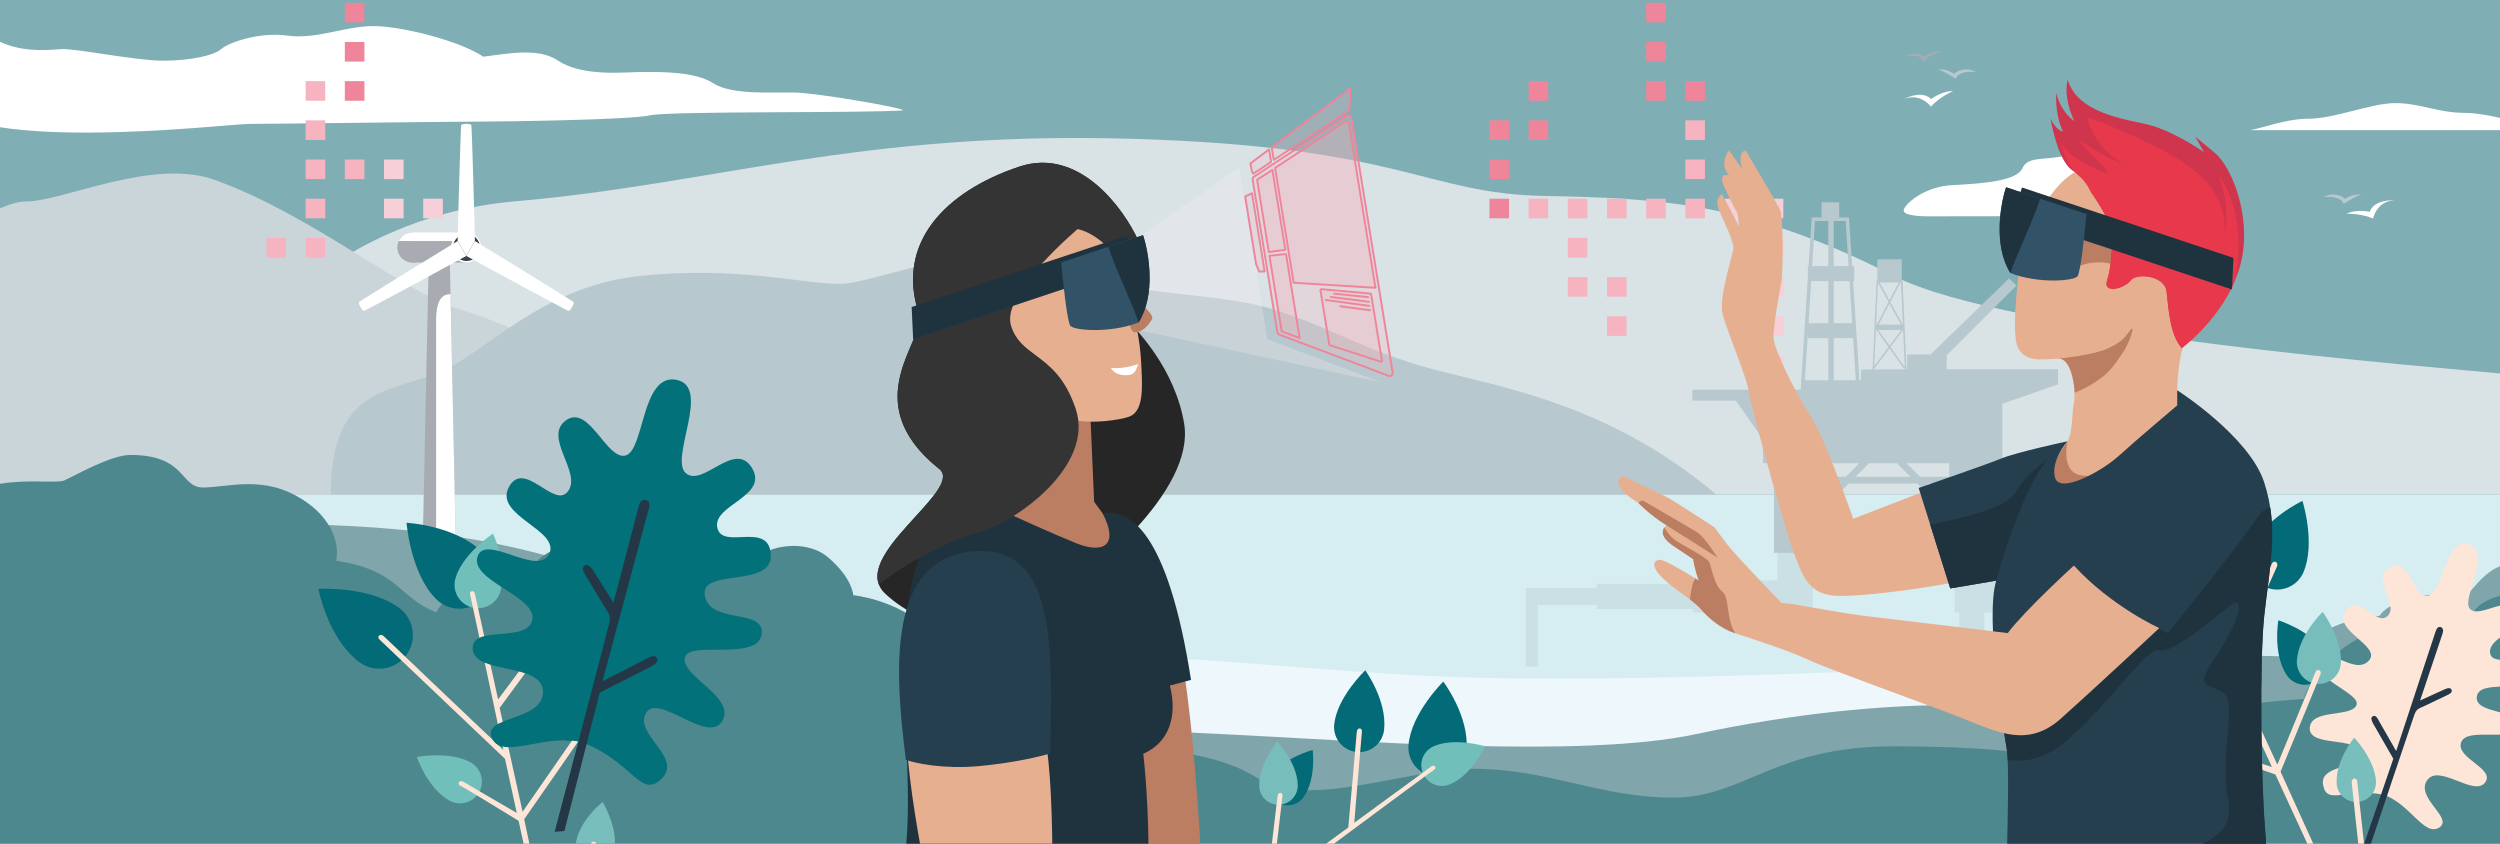 <?xml version="1.0" encoding="utf-8"?>
<!-- Generator: Adobe Illustrator 25.0.0, SVG Export Plug-In . SVG Version: 6.00 Build 0)  -->
<svg version="1.1" xmlns="http://www.w3.org/2000/svg" xmlns:xlink="http://www.w3.org/1999/xlink" x="0px" y="0px"
	 viewBox="0 0 6430 2170" style="enable-background:new 0 0 6430 2170;" xml:space="preserve">
<rect x="0" y="0" width="6430" height="2170" fill="#808080" stroke="none"/>
<style type="text/css">
	.st0{opacity:0.5;fill:#FFE7D6;}
	.st1{fill:#80AEB5;}
	.st2{fill:#243746;}
	.st3{fill:#02A186;}
	.st4{fill:#036A77;}
	.st5{fill:#FDE6D7;}
	.st6{fill:#02717A;}
	.st7{opacity:0.3;fill:#CBCACA;}
	.st8{clip-path:url(#SVGID_2_);}
	.st9{fill:#CBCACA;}
	.st10{opacity:0.15;fill:#8E8E8E;}
	.st11{opacity:0.15;}
	.st12{fill:#8E8E8E;}
	.st13{fill:#626161;}
	.st14{fill:#C2C1C1;}
	.st15{fill:#828383;}
	.st16{opacity:0.25;}
	.st17{fill:#FFFFFF;}
	.st18{opacity:0.5;}
	.st19{fill:#6D6D6C;}
	.st20{opacity:0.66;clip-path:url(#SVGID_2_);fill:#FFFFFF;}
	.st21{fill:#B2B2B2;}
	.st22{fill:#9D9D9C;}
	.st23{fill:#EDEDED;}
	.st24{fill:#878787;}
	.st25{fill:#C6C6C6;}
	.st26{fill:#706F6F;}
	.st27{clip-path:url(#SVGID_2_);fill:#706F6F;}
	.st28{fill:#FFED00;}
	.st29{fill:#E5CF00;}
	.st30{fill:#E6AF8F;}
	.st31{fill:#634E42;}
	.st32{fill:#D8A48B;}
	.st33{fill:#DADADA;}
	.st34{fill:#18242D;}
	.st35{fill:#364650;}
	.st36{clip-path:url(#SVGID_2_);fill:#EDEDED;}
	.st37{opacity:0.2;fill:url(#SVGID_3_);enable-background:new    ;}
	.st38{opacity:0.15;fill:#FFFFFF;enable-background:new    ;}
	.st39{fill:#81AEB6;}
	.st40{fill:none;}
	.st41{fill:#E4F1FB;}
	.st42{fill:#E3E3E2;}
	.st43{fill:#75BDBB;}
	.st44{fill:#E7374B;}
	.st45{fill:#FFDE00;}
	.st46{fill:#925C3D;}
	.st47{fill:#007079;}
	.st48{fill:url(#SVGID_4_);}
	.st49{fill:#262F60;}
	.st50{fill:#7D4E36;}
	.st51{fill:#EFEFF0;}
	.st52{fill:#035456;}
	.st53{clip-path:url(#SVGID_2_);fill:#E7374B;}
	.st54{clip-path:url(#SVGID_2_);fill:#80AEB5;}
	.st55{clip-path:url(#SVGID_2_);fill:#E6AF8F;}
	.st56{clip-path:url(#SVGID_2_);fill:#FFFFFF;}
	.st57{clip-path:url(#SVGID_2_);fill:#D19E85;}
	.st58{clip-path:url(#SVGID_2_);fill:#1A2730;}
	.st59{clip-path:url(#SVGID_2_);fill:#243746;}
	.st60{clip-path:url(#SVGID_2_);fill:#F2F2F2;}
	.st61{fill:#A8BABF;}
	.st62{fill:url(#SVGID_5_);}
	.st63{clip-path:url(#SVGID_2_);fill:#364650;}
	.st64{fill:#F1F1F2;}
	.st65{fill:#77A0A5;}
	.st66{fill:url(#SVGID_6_);}
	.st67{fill:url(#SVGID_7_);}
	.st68{opacity:0.11;fill:#02717A;enable-background:new    ;}
	.st69{opacity:0.75;fill:#FFFFFF;enable-background:new    ;}
	.st70{fill:#F7B190;}
	.st71{fill:#1C2B35;}
	.st72{fill:#252E5F;}
	.st73{fill:url(#SVGID_8_);}
	.st74{fill:#3C3C3B;}
	.st75{clip-path:url(#SVGID_2_);fill:#16232D;}
	.st76{fill:#FAD8BF;}
	.st77{fill:#F2F2F2;}
	.st78{fill:#303D44;}
	.st79{clip-path:url(#SVGID_10_);fill:#F0F0F1;}
	.st80{clip-path:url(#SVGID_10_);}
	.st81{opacity:0.39;}
	.st82{opacity:0.33;fill:#243746;}
	.st83{opacity:0.42;fill:#442A52;}
	.st84{opacity:0.52;}
	.st85{fill:#E8E7E7;}
	.st86{fill:#EAA487;}
	.st87{fill:#F3F2F2;}
	.st88{fill:#FCC678;}
	.st89{fill:#FFE7D6;}
	.st90{fill:#09232D;}
	.st91{fill:#CECECD;}
	.st92{fill:#E83C51;}
	.st93{fill:#E7364D;}
	.st94{fill:#6A1A1A;}
	.st95{fill:#464645;}
	.st96{fill:#00A186;}
	.st97{fill:#FCC567;}
	.st98{opacity:0.47;fill:#FFE7D6;}
	.st99{opacity:0.17;}
	.st100{opacity:0.22;fill:#E8E7E7;}
	.st101{fill:#9C9B9B;}
	.st102{fill:#FAB95C;}
	.st103{opacity:0.15;fill:#FFFFFF;}
	.st104{opacity:0.32;fill:#FFFFFF;}
	.st105{opacity:0.53;fill:#243746;}
	.st106{opacity:0.49;}
	.st107{opacity:0.49;clip-path:url(#SVGID_10_);}
	.st108{clip-path:url(#SVGID_12_);}
	.st109{fill:#D6EDF2;}
	.st110{fill:#EDF7FC;}
	.st111{fill:#DAE2E5;}
	.st112{fill:#CAD5D9;}
	.st113{fill:#B9C8CD;}
	.st114{fill:#80A5AA;}
	.st115{fill:#4D888E;}
	.st116{fill:#78BEBC;}
	.st117{fill:#76BDBB;}
	.st118{fill:#71BFBB;}
	.st119{clip-path:url(#SVGID_12_);fill:#A9BBC0;}
	.st120{opacity:0.2;fill:url(#SVGID_13_);enable-background:new    ;}
	.st121{clip-path:url(#SVGID_12_);fill:#DADADA;}
	.st122{fill:url(#SVGID_14_);}
	.st123{fill:url(#SVGID_15_);}
	.st124{fill:#1C2A33;}
	.st125{fill:#D19E85;}
	.st126{fill:#1A2730;}
	.st127{fill:url(#SVGID_16_);}
	.st128{clip-path:url(#SVGID_18_);}
	.st129{clip-path:url(#SVGID_20_);}
	.st130{opacity:0.25;fill-rule:evenodd;clip-rule:evenodd;fill:#ABBBC0;enable-background:new    ;}
	.st131{fill:#D9E2E5;}
	.st132{fill:#B7C8CE;}
	.st133{fill:#A8ABB1;}
	.st134{fill-rule:evenodd;clip-rule:evenodd;fill:#FFFFFF;}
	.st135{fill:#3B444C;}
	.st136{fill-rule:evenodd;clip-rule:evenodd;fill:#B7C8CE;}
	.st137{fill:#F7CFD8;}
	.st138{fill:#F5B4BF;}
	.st139{fill:#EF859A;}
	.st140{fill:#FEF1F5;fill-opacity:0.25;}
	.st141{fill:#FFFFFD;}
	.st142{fill:#262626;}
	.st143{fill:#BB7E63;}
	.st144{fill:#E6AF90;}
	.st145{fill:#1F333F;}
	.st146{fill-rule:evenodd;clip-rule:evenodd;fill:#343434;}
	.st147{fill:#315267;}
	.st148{fill-rule:evenodd;clip-rule:evenodd;fill:#1F333F;}
	.st149{fill:#253F4F;}
	.st150{fill:#F5B4BF;fill-opacity:0.25;stroke:#EF859A;stroke-width:5;stroke-linejoin:round;}
	.st151{fill:#F5B4BF;fill-opacity:0.25;stroke:#EF859A;stroke-width:5;stroke-linecap:round;stroke-linejoin:round;}
	.st152{fill:none;stroke:#EF859A;stroke-width:5;stroke-linecap:round;stroke-linejoin:round;}
	.st153{fill:#183A41;}
	.st154{fill:#132C32;}
	.st155{fill:#CF364D;}
	.st156{fill:#E8384B;}
	.st157{fill:#FFFFFF;stroke:#B2B2B2;}
	.st158{fill:#EFEEEE;}
	.st159{fill:#6EAFAC;}
	.st160{fill:#192730;}
	.st161{fill:#343434;}
	.st162{fill:#6CADAA;}
	.st163{clip-path:url(#SVGID_22_);fill:#A9BBC0;}
	.st164{clip-path:url(#SVGID_22_);fill:#262626;}
	.st165{clip-path:url(#SVGID_22_);}
	.st166{clip-path:url(#SVGID_24_);}
	.st167{clip-path:url(#SVGID_24_);fill:#706F6F;}
	.st168{clip-path:url(#SVGID_24_);fill:none;}
	.st169{fill:#163247;}
	.st170{fill:#E3ECF6;}
	.st171{fill:#2F3C42;}
	.st172{fill:#83533A;}
	.st173{clip-path:url(#SVGID_22_);fill-rule:evenodd;clip-rule:evenodd;fill:#343434;}
	.st174{clip-path:url(#SVGID_22_);fill:#FFFFFF;}
	.st175{clip-path:url(#SVGID_22_);fill:#007079;}
</style>
<g id="Layer_3">
</g>
<g id="Layer_4">
</g>
<g id="Layer_1">
</g>
<g id="Layer_2">
	<g>
		<defs>
			<rect id="SVGID_17_" width="6430" height="2170"/>
		</defs>
		<clipPath id="SVGID_2_">
			<use xlink:href="#SVGID_17_"  style="overflow:visible;"/>
		</clipPath>
		<g class="st8">
			<defs>
				<rect id="SVGID_19_" y="-6.9" width="6480.4" height="2176.9"/>
			</defs>
			<clipPath id="SVGID_3_">
				<use xlink:href="#SVGID_19_"  style="overflow:visible;"/>
			</clipPath>
			<g style="clip-path:url(#SVGID_3_);">
				<rect y="-6.9" class="st17" width="6480.4" height="2176.9"/>
				<rect y="-6.9" class="st1" width="6480.4" height="2176.9"/>
				<rect x="-2" y="1272" class="st109" width="6482.5" height="898"/>
				<path class="st130" d="M4571.6,1413.1h90.7v162.3h-61.5h-29.2h-217.7v-9.1H4107v-10.1h-152.2v158.2h-30.2v-158.2v-44.3H4107
					v-10.1h246.9v-9.1h217.7V1413.1z"/>
				<path class="st130" d="M5117.8,1413.1h-90.7v162.3h12.1v182.4h64.5v-182.4h14.1H5271v182.4h10.1v182.4h44.3v-182.4h10.1v-246.9
					l0,0v-18.1h-217.7V1413.1z"/>
				<path class="st110" d="M3913.6,1745.1c-863.3-7-1234.6-204.4-2379.8,165.6l-112.7,278.4l4551.8-17.6
					c172.9-142.2,589.7-347.5,242.4-426.5C5781.2,1646.4,4776.9,1752.1,3913.6,1745.1z"/>
				<path class="st131" d="M1326.9,517.6C816.4,562,529.7,947.5,316.5,1272h6164V965.1c-237.8-22.8-1316.4-105.5-1610-255.5
					c-367.1-187.5-590.9-199.6-898.6-205.6S3608.2,377,2909,356.9C2209.7,336.7,1837.3,473.3,1326.9,517.6z"/>
				<path class="st112" d="M-964.9,959.3c-126.3,50-275.7,38.4-275.7,312.7h3563.7c-297.8-252.2-603.4-282.7-769.7-333.8
					s-216.2-94.6-375-143.9C1034.6,749.7,803.1,553,552.2,462.7c-160-57.6-389.6,55.5-485.5,55.5s-260.5,165.8-509.8,191.3
					C-702.7,736-845.1,911.9-964.9,959.3z"/>
				<path class="st132" d="M1126.3,959.3c-126.3,50-275.7,38.4-275.7,312.7h3563.7c-297.8-252.2-603.4-282.7-769.6-333.8
					s-216.2-94.6-375-143.9c-143.8-44.7-375.3-29.3-626.2-119.7c-160-57.6-389.7,55.5-485.5,55.5c-95.9,0-260.5-46.1-509.8-20.6
					C1388.6,736,1246.2,911.9,1126.3,959.3z"/>
				<path class="st133" d="M1102.6,675.4h54.4l16.1,760.9h-86.7L1102.6,675.4z"/>
				<path class="st134" d="M1158.7,756.5l14.4,679.8h-51.4V832c0-27.8,0-75.5,36.3-75.5H1158.7z"/>
				<circle class="st133" cx="1060.7" cy="636.6" r="38.8"/>
				<rect x="1060.2" y="619.9" class="st133" width="139.1" height="55.4"/>
				<rect x="1060.2" y="597.8" class="st17" width="139.1" height="22.2"/>
				<path class="st134" d="M1095.8,619.9h-70.1c6.2-13.1,19.6-22.2,35.1-22.2C1076.2,597.8,1089.6,606.8,1095.8,619.9z"/>
				<circle class="st17" cx="1198.8" cy="636.6" r="38.8"/>
				<circle class="st135" cx="1199.8" cy="636.6" r="34.8"/>
				<path class="st17" d="M1221.5,619.9h-44.3l22.2,38.3L1221.5,619.9z"/>
				<path class="st17" d="M1186.2,321.6c-1.3,2.5-9.1,278.2-9.1,298.3h44.3c0-20.2-7.8-295.8-9.1-298.3
					C1210.4,317.6,1188.2,317.6,1186.2,321.6z"/>
				<path class="st17" d="M1475.3,777c-1.6-2.4-236.4-146.9-253.8-157l-22.2,38.3c17.5,10.1,260,141.2,262.9,141.4
					C1466.7,799.9,1477.8,780.7,1475.3,777z"/>
				<path class="st17" d="M936.4,799.6c2.8-0.2,245.5-131.3,263-141.4l-22.2-38.3c-17.5,10.1-252.3,154.6-253.9,157
					C920.8,780.7,931.9,799.9,936.4,799.6z"/>
				<path class="st136" d="M4685,520.2h45.4v39.2h21h4.3l0.3,4.2l7.7,120.9h5.3v38.5h-2.8l16.3,255.2h4v24.5v-52.4h29.8l10.2-227.3
					l0.1-1.9h1.9V667h62.9v53.9h1.9l0.1,1.9l5.4,120.4l0.2,0.4l-0.2,0.3l4.8,106.2h1.8v-38.5h60.1l202-195.8l18.8,18.7l-179.6,179.6
					v35.9h286.6v38.5l-143.3,49.9v152.8h-28V1422h-108.4v-96l-82.3-82.3h-176.5l-83.8,83.8v94.4h-108.4v-230.7h-28v-61.2l-69.9-99.6
					h-111.9v-28h181.8h96.8l0-0.3l1-16.2v-8h0.5l17-266.2v-27.5h1.8l7.7-120.9l0.3-4.2h4.3h21V520.2z M4888.2,726.4h1.2l4.8,108.4
					h-0.3l-32-58.1L4888.2,726.4z M4834.3,726.4h49.4l-24,46L4834.3,726.4z M4899.4,950.1l-0.2-4.2l-2.6,1.9l-36.8-51.7l-38.6,51.7
					l-0.9-0.7l-0.1,3H4899.4z M4820.5,942l36.8-49.3l-31.2-43.9h-1.4L4820.5,942z M4859.8,889.2l-28.8-40.5h59L4859.8,889.2z
					 M4831.6,834.8h57.7l-29.6-53.8L4831.6,834.8z M4857.4,776.7l-30.3,58.1h-1.8l4.8-107.5L4857.4,776.7z M4894.8,849l-32.6,43.7
					l36.8,51.7L4894.8,849z M4766.3,869.7l6.9,108.4h-56.8V869.7H4766.3z M4702.4,869.7v108.4h-60.3l7.9-123.6v15.2H4702.4z
					 M4747.1,568.4l7.4,116.1h-38.1V568.4H4747.1z M4702.4,568.4v116.1h-41.6l7.4-116.1H4702.4z M4702.4,722.9h-44l-6.9,108.4h51
					V722.9z M4763.9,831.3h-47.5V722.9h40.6L4763.9,831.3z M4956,1243.8l57.6,57.5v-57.5H4956z M4938.5,1226.3l-35-35h110v35H4938.5
					z M4878.8,1191.3l35,35h-141.5l35-35H4878.8z M4782.5,1191.3l-35,35H4671v-35H4782.5z M4671,1302.9v-59.1h59.1L4671,1302.9z"/>
				<path class="st17" d="M6103.5,562.3c-7.9-4.2-32.7-12.6-68.5-12.6c21-10.1,48.7-7.6,60-5c9.3-26.6,45.9-30.6,63-29.2
					C6121.6,516.6,6106.5,547.2,6103.5,562.3z"/>
				<path class="st132" d="M6027.9,524.6c-6.6-17.1-29.7-19.7-52.4-17.6c26.6-14.1,48.4-2.9,55.9,4.5c19.8-12.5,36.5-12.3,42.3-10.6
					C6063.3,502.1,6038.8,517.2,6027.9,524.6z"/>
				<path class="st17" d="M4966.5,274.5c5.4-7.1,24.3-25.2,56.8-40.3c-23.3-0.3-47.3,13.7-56.5,20.7c-19.6-20.2-54.5-8.4-69.4,0.1
					C4930.8,240.8,4957.4,262.1,4966.5,274.5z"/>
				<path class="st132" d="M5030,202.8c6.6-17.1,29.7-19.7,52.4-17.6c-26.6-14.1-48.4-2.9-55.9,4.5c-19.8-12.5-36.4-12.3-42.3-10.6
					C4994.6,180.3,5019.1,195.4,5030,202.8z"/>
				<path class="st133" d="M4946.5,159.4c-7.8-16.6-14.6-18.6-49.9-13.6c31.7-13.8,43.3-6.8,51.4,0c18.7-14,40.6-15,46.6-13.8
					C4964.7,141.3,4954.1,148.8,4946.5,159.4z"/>
				<path class="st17" d="M5020.7,476.2c-70.4,3.5-120.7,47.3-124.4,64c-3.7,16.8,61,16.2,61,16.2s446.9,0,664.2-2.7
					c128.1,0,137-6.2,129.4-13.5c-16.8-16.2-46-31.1-78.4-39.2c-40.4-10.1-84.7-0.1-97.6-40.4c-13-40.3-55.4-47.2-91.5-55.8
					c-36.1-8.6-56.3-39.9-80.8-39.9s-35.4,22.5-90.2,35.4c-54.8,13-96.3,0.6-110.7,32.3S5108.6,471.9,5020.7,476.2z"/>
				<path class="st114" d="M1749.9,1571.4c-546.6-326-1450.8-218-1752.9-147.5V2169h6483.5v-338.3v-375.6
					c-59.1-20.1-105.8,41.8-130,69.5c-64.1-1.6-195.8,7-230.4,59.4c-86.4,1.6-195,56.7-223.7,105.7
					c-445.6-26.7-670.1,133.9-670.1,133.9s-332.5-48.8-865.9,64.9c-293.5,62.6-868.7,16.5-1208.6,0
					C2727.3,1867.9,2238.6,1862.9,1749.9,1571.4z"/>
				<path class="st115" d="M165.2,1235.7c-28,12.6-207-24.2-274,65.5L-35,2170h6515.5v-639c-44.1-10.1-114,17.8-122.2,52.4
					c-97.7-1.6-209.3,12.1-216.3,36.3c-108.6,8.5-203.1,121.9-216.3,177.9c-338.7,23-489.2,91-618.5,167.3
					c-20.9-24.9-190.5-45.4-436.9-45.4c-308,0-383.5,132-568.4,132c-184.9,0-323.2-74.1-509-74.1c-185.8,0-425.9,107.3-561.6,22.2
					c-135.7-85.2-315.6-59.5-493.7-128c-178.2-68.5-254.5-160.2-349.5-252c-81.3-78.5-193.4-88.7-193.4-88.7s-1.7-43.8-65.3-97.8
					c-50.9-43.1-132.6-30.1-160.3-12.1c-81.4-63.5-219.7-27-239.2-22.2c-83.1-49.4-168-45.4-240.9,0c-86.5,7.6-125,54.9-136.6,86.2
					c-122.8-11.7-215.8,52.1-229.9,90.2c-101.8-40.3-93.3-107.8-257.9-133c10.2-49.9-16.1-121.4-106.9-169.3
					c-90.8-47.9-176.5-19.1-235.8-19.1c-59.4,0-42.4-83.7-186.6-83.7C285.2,1170.2,193.2,1223.1,165.2,1235.7z"/>
				<path class="st17" d="M6339.7,290.3c55.7,0,160.7,29.6,206.2,44.4H5788c29.9-5,92.7-29.3,148.4-29.3c69.6,0,161-40.2,224.7-40.2
					S6270.1,290.3,6339.7,290.3z"/>
				<path class="st17" d="M1671.7,296.7c50.7-11.6,546.9-5.2,651.4-12.9c0-6.5-219.7-44.5-278.1-45.8
					c-58.4-1.3-162.8,7.1-210.5-23.9c-47.6-31-139.8-29-181.3-29s-154.4,13.5-217.4-29c-50.4-34.1-127.3-18.5-192.8-10.3
					c-58.4-40-208.9-78.7-282.7-78.7c-73.7,0-145.9,34.8-221.2,24.5c-75.3-10.3-153.6,19.4-170.5,34.8s-76.8,29.7-149,29.7
					c-72.2,0-228.4-32.7-262.7-29.7c-81.4,7.1-145.9,0-203.6-49.7C-81.6,46.6-287.1,18.8-328.6-13L-173.3,238
					c48.4,167.3,756.7,80.6,815.7,80.6c73.7,0,511.6-5.8,582.3-5.8C1295.3,312.8,1621,308.3,1671.7,296.7z"/>
				<rect x="4536.3" y="914.2" class="st137" width="50.4" height="50.4"/>
				<rect x="4536.3" y="813.4" class="st137" width="50.4" height="50.4"/>
				<rect x="4536.3" y="712.7" class="st137" width="50.4" height="50.4"/>
				<rect x="4536.3" y="611.9" class="st137" width="50.4" height="50.4"/>
				<rect x="4536.3" y="511.1" class="st137" width="50.4" height="50.4"/>
				<rect x="4435.5" y="511.1" class="st137" width="50.4" height="50.4"/>
				<rect x="4334.7" y="511.1" class="st138" width="50.4" height="50.4"/>
				<rect x="4334.7" y="410.3" class="st138" width="50.4" height="50.4"/>
				<rect x="4334.7" y="309.5" class="st138" width="50.4" height="50.4"/>
				<rect x="4334.7" y="208.7" class="st139" width="50.4" height="50.4"/>
				<rect x="4234" y="208.7" class="st139" width="50.4" height="50.4"/>
				<rect x="4234" y="108" class="st139" width="50.4" height="50.4"/>
				<rect x="4234" y="7.2" class="st139" width="50.4" height="50.4"/>
				<rect x="4234" y="511.1" class="st138" width="50.4" height="50.4"/>
				<rect x="4133.2" y="511.1" class="st138" width="50.4" height="50.4"/>
				<rect x="4032.4" y="511.1" class="st138" width="50.4" height="50.4"/>
				<rect x="4032.4" y="611.9" class="st138" width="50.4" height="50.4"/>
				<rect x="4032.4" y="712.7" class="st138" width="50.4" height="50.4"/>
				<rect x="4133.2" y="712.7" class="st138" width="50.4" height="50.4"/>
				<rect x="4133.2" y="813.4" class="st138" width="50.4" height="50.4"/>
				<rect x="3931.6" y="511.1" class="st138" width="50.4" height="50.4"/>
				<rect x="3830.8" y="511.1" class="st139" width="50.4" height="50.4"/>
				<rect x="3830.8" y="410.3" class="st139" width="50.4" height="50.4"/>
				<rect x="3830.8" y="309.5" class="st139" width="50.4" height="50.4"/>
				<rect x="3931.6" y="309.5" class="st139" width="50.4" height="50.4"/>
				<rect x="3931.6" y="208.7" class="st139" width="50.4" height="50.4"/>
				<path class="st140" d="M3187.3,430.9l-276.1,189.5L2900,843.1l655.1,141.1l-295.3-111.9L3187.3,430.9z"/>
				<path class="st141" d="M2461.7,852.3l-5.3-15.9l87.4-29.1l5.3,15.9L2461.7,852.3z"/>
				<g>
					<path class="st142" d="M2847.7,629.3l-33.9,61.4l64.8,115c46.4,37.5,144.8,146.9,167.1,284.4c27.9,171.8-236.8,389.6-369,474
						c-132.1,84.4-298.5,57.6-399.7-36.9c-101.1-94.5,212.1-271.3,136.4-322.7c-215.7-174.9-28.3-332-50-397.2
						c-60.6-181.9,67.9-315.2,258.5-378.7c152.5-50.8,267.5,106,306,190.8L2847.7,629.3z"/>
					<path class="st143" d="M2804.8,1076l-33.1-4.9l-237.2,209.3l-29,41.3l319.7,118.1l55.5-58.2l-66.6-91.1L2804.8,1076z"/>
					<path class="st144" d="M2903.1,1072.1c-21.3,7.1-92.4,19.6-143.8,7.5L2597.9,980l-95.7-186.9c72.2-73.3,227.6-217.1,271.4-206
						c54.8,13.8,61.5,0.4,108.2,120c39.1,99.9,50.5,168.5,53.4,227.5C2938.2,993.5,2943.2,1058.7,2903.1,1072.1z"/>
					<path class="st143" d="M2962.2,822.5c6.3-10.5-5-19.2-68.5-84.5c0,0,3.4,116.7,25.1,116.7S2955.9,833,2962.2,822.5z"/>
					<path class="st143" d="M3090,2219.8c-5.3-105.3-21.7-351.2-44.9-491.8l-34.4-7.9l-166.6,191.7l39.7,323.9L3090,2219.8z"/>
					<path class="st145" d="M2565.2,1266.6c-383.7,67.4-169,702.9-250.7,1003.7c52.4,21.6,123.7-22.7,271.8-22.7
						c148.1,0,306.7-28.2,367.6-42.3c1.1-111.1-9.1-234-13.5-266.6c68.5-29.7,88.2-99.8,68.5-175.4l54.4-14.6
						c-60-383.5-158.2-440.9-227.1-427.9c43.6,84.6-1.3,103.1-67.4,76.7c-52.9-21.2-168.4-73.2-219.5-96.5L2565.2,1266.6z"/>
					<path class="st146" d="M2845.9,632.5c-19.5-18.4-45.6-37-74.3-43.4c-64.8,56.4-192.1,179.1-171.4,248
						c11.4,37.8,35.5,55.8,63.1,76.3c35.3,26.3,76.3,56.8,103.5,138.5c48.4,145.5-151.5,290.1-249.7,317.2
						c-73.4,20.3-187.6,77.5-256.4,134.7c-20-50.4,39.8-115.8,92.8-173.9c49.9-54.6,93.8-102.6,60-125.6
						c-152.6-123.7-103.4-238.6-69.3-318.2c14.1-32.9,25.6-59.9,19.3-79c-60.6-181.9,67.9-315.2,258.5-378.7
						c152.5-50.8,267.5,106,306,190.8l-80.3,10L2845.9,632.5z"/>
					<path class="st145" d="M2898.2,605.5l4,11.9l-165.6,125.7l-388,129.2l-3.8-82.6L2898.2,605.5z"/>
					<path class="st147" d="M2939.9,604.9L2729.3,675c4.4,48.6,15.2,149,23.1,162.2c7.9,13.2,103.9,20.6,176.1-7.9
						C2973.6,757.9,2954.9,649.9,2939.9,604.9z"/>
					<path class="st148" d="M2894.4,744.7c13.5,31.2,26.1,60.5,34.1,84.6l0,0c45.1-71.5,26.3-179.4,11.4-224.4l-89.4,29.8
						C2862.5,670.7,2879,709,2894.4,744.7z"/>
					<path class="st144" d="M2384.3,2258.8c-11-47.7-36.2-175.4-49.1-304.9c113.9-41.4,344.9-104.6,357.4-26
						c12.5,78.5,14.7,242.5,14.2,314.7L2384.3,2258.8z"/>
					<path class="st149" d="M2502.6,1418.2c-222.5,20.3-201.5,307.9-172.7,536.2c24.7,8.8,96.8,24.3,187.3,16.1
						c90.6-8.3,160.5-25.3,184.2-32.8C2704.1,1690.5,2725.1,1397.8,2502.6,1418.2z"/>
					<path class="st17" d="M2927.3,936.4c-12.3,4.2-41.3,13.1-70,9.6c7.6,16.6,29.4,20.7,46.4,18.6S2924.1,945.5,2927.3,936.4z"/>
				</g>
				<path class="st5" d="M5975.2,2019.9c11,52.9,58.3,4.5,155.2,24.2c68.3,22.5,105.5,110.5,144.3,83.6c35-24.3-62.4-76-32.4-120.5
					c30-44.5,120.2,42.4,148.9,6c28.7-36.3-76.2-62.8-61.1-104c15.2-41.2,133.6,2.8,146.4-41.3c12.8-44.1-113.1-29.2-106.1-76.3
					c7-47.1,122.6-2.2,127.9-60.8c5.3-58.7-91.5-10.9-94-53.1c-2.4-42.2,92.5-56.7,74-105.2c-18.5-48.5-102,20.2-125.7-6.4
					c-23.7-26.6,58.6-141.1-1.9-165.7c-60.5-24.6-67.2,127.3-107.4,132.3c-40.1,5-40.7-100-95.2-73.9
					c-54.4,26.1,23.5,95.3-6.9,125.2c-30.4,29.9-71.3-62.5-108.1-12.6c-36.8,50,96.2,91,58.7,128.7c-37.5,37.7-104.5-43.5-124.6,2.1
					c-20.1,45.6,108.8,82,93.1,112.6c-15.7,30.7-117.9,7.9-119.6,58.1c-1.7,50.2,126.8,20,123.8,64
					C6061.6,1980.9,5964.3,1967,5975.2,2019.9z"/>
				<path class="st2" d="M6209.4,1839.4c-4.8,13-84.7,251.2-124.1,368.6l-14-10.9l84.3-245.6c-16.5-28.4-49.1-85.1-51.8-90.2l0,0
					c-3.2-6.1-8-15.4-1-19.1c7.8-4.1,12.2,5.4,15.6,11.6c2.7,5,30.5,53.3,44.5,77.9c33.2-100.5,98.9-300,101.6-308.1
					c3-9.1,7.9-12.7,13.3-10.6c5.5,2.2,7.4,8.3,4.4,16.7c-2.4,6.7-39.3,116.9-57.7,171.9c16.8-7.7,54.4-24.7,63.3-28.8
					c8.9-4.1,15.9-4,17.7,1.5c1.9,5.5-2.3,9.5-10.1,13c-9.5,4.3-45.8,22-61,29.1C6219.1,1823.6,6215.3,1823.2,6209.4,1839.4z"/>
				<path class="st116" d="M6111,2009.7c1.3,27.9-20.3,51.7-48.2,53c-27.9,1.3-51.7-20.3-53-48.2c-2.8-59.2,45.2-117.4,45.2-117.4
					S6108.4,1953.9,6111,2009.7z"/>
				<path class="st4" d="M5698.9,1870.8c29.9,9.3,46.6,41.1,37.3,71c-9.3,29.9-41,46.6-70.9,37.3c-63.4-19.7-106.2-92.4-106.2-92.4
					S5639.2,1852.3,5698.9,1870.8z"/>
				<path class="st4" d="M5976.3,1674.6c16.6,26.5,8.5,61.5-18,78.1c-26.5,16.6-61.5,8.5-78.1-18c-35.2-56.2-20.2-139.3-20.2-139.3
					S5943.1,1621.7,5976.3,1674.6z"/>
				<path class="st117" d="M5450.8,1541.3c43.8,20.2,62.8,72.2,42.6,115.9c-20.2,43.8-72.1,62.8-115.9,42.6
					c-92.8-42.9-143.5-162.6-143.5-162.6S5363.5,1500.9,5450.8,1541.3z"/>
				<path class="st4" d="M5924.7,1471.3c-15.8,37.5-59.1,55.1-96.6,39.3c-37.5-15.8-55.1-59.1-39.3-96.6
					c33.6-79.5,133.1-125.7,133.1-125.7S5956.3,1396.4,5924.7,1471.3z"/>
				<path class="st4" d="M5674.6,1367.4c3.8,47.1-31.3,88.3-78.4,92c-47.1,3.8-88.3-31.3-92-78.4c-8-99.8,69.7-200.5,69.7-200.5
					S5667.1,1273.5,5674.6,1367.4z"/>
				<path class="st5" d="M6048.5,2011.9c0.4,8.7,16.7,155.4,24.7,227.6l13.7-9.5c-7.6-70.2-23.2-212.8-24.3-220.9
					C6061.3,1998.9,6048,2001,6048.5,2011.9z"/>
				<path class="st118" d="M5600.7,1370.7c30.7,13.8,44.4,49.8,30.6,80.4c-13.8,30.7-49.8,44.4-80.4,30.6
					c-65-29.2-101.3-112.1-101.3-112.1S5539.5,1343.3,5600.7,1370.7z"/>
				<path class="st117" d="M6020.6,1706.6c-2.4,31.2-29.6,54.6-60.8,52.2c-31.2-2.4-54.6-29.6-52.2-60.8
					c5.1-66.1,66.3-124.1,66.3-124.1S6025.4,1644.3,6020.6,1706.6z"/>
				<path class="st5" d="M5852.3,1991.9l140.2,303.9l10.9-7.5l-137.8-303.5c33.3-80.5,100.5-243.5,103-251.3
					c3-9.8-9.3-14.6-13.2-4.9c-3.1,7.7-66.6,162-98.1,238.1l-116.1-250.7c35.9-81.1,109-246.1,114.4-257.1
					c6.7-13.7-8.3-20.1-13.1-7.8c-3.8,9.9-74.9,166.9-109.9,244.2c-37.8-81.9-114.2-247.5-117.8-255.1c-4.5-9.5-16.2-4.2-11.9,4
					c3.4,6.6,115.6,253.6,171.2,376.3c-118.1-71.3-356.5-215.3-365.7-221.3c-11.4-7.5-19.9,4.6-9.4,10.7
					c8.4,4.8,259.7,156.8,384.4,232.2l60,130.6c-46.3-14.7-141.4-45.2-152-49.1c-13.2-4.9-16.3,9.8-5.9,11.8
					C5693.9,1937.1,5800.2,1973.8,5852.3,1991.9z"/>
				<path class="st4" d="M3271.4,1993.5c-15.6,22.5-9.9,53.5,12.6,69c22.5,15.6,53.5,9.9,69-12.6c33-47.8,23.2-121,23.2-121
					S3302.5,1948.5,3271.4,1993.5z"/>
				<path class="st4" d="M3431.6,1863c-3.8,35.4,21.8,67.3,57.2,71.1c35.4,3.8,67.3-21.8,71.1-57.2c8.1-75.1-48.4-152.8-48.4-152.8
					S3439.2,1792.3,3431.6,1863z"/>
				<path class="st4" d="M3622.7,1916c-3.6,41.2,26.8,77.5,68,81.1c41.2,3.6,77.5-26.8,81.1-68c7.6-87.3-59.7-176-59.7-176
					S3629.9,1833.8,3622.7,1916z"/>
				<path class="st118" d="M3687.3,1919.4c-26.9,11.8-39.2,43.3-27.3,70.2c11.8,26.9,43.3,39.2,70.2,27.3
					c57.1-25.1,89.4-97.5,89.4-97.5S3741.1,1895.7,3687.3,1919.4z"/>
				<path class="st117" d="M3238.7,2021.7c0.9,27.4,23.7,48.9,51.1,48c27.4-0.8,48.9-23.7,48.1-51.1
					c-1.8-58.1-53.1-111.2-53.1-111.2S3237,1967.1,3238.7,2021.7z"/>
				<path class="st5" d="M3265.6,2292.3l-236.5,173l-5.2-10.4l234.5-173.7c8.7-75.8,26.6-229.1,28-236.1c1.8-8.8,13.3-7.2,12.2,1.8
					c-0.9,7.2-17.9,152.3-26.2,223.9l195.4-142.5c7-77.4,21.2-234.7,21.8-245.3c0.7-13.3,14.9-11.9,13.3-0.4
					c-1.3,9.2-13.7,159.6-19.7,233.6c63.7-46.6,192.6-140.9,198.6-145.2c7.5-5.4,14.2,3.6,7.4,8.1c-5.4,3.6-196.2,144.9-291,215.2
					c120.7-4.3,364.4-13.2,373.9-13.9c11.9-0.9,13.3,12,2.7,12.2c-8.5,0.2-265.4,9.6-392.8,14.3l-101.4,74.5
					c41.7,8.4,127.4,25.6,137.2,27c12.2,1.8,8.3,14.5-0.5,11.5C3410.2,2317.7,3313.2,2300.5,3265.6,2292.3z"/>
				<rect x="786.1" y="410.3" class="st138" width="50.4" height="50.4"/>
				<rect x="886.9" y="410.3" class="st138" width="50.4" height="50.4"/>
				<rect x="987.7" y="410.3" class="st137" width="50.4" height="50.4"/>
				<rect x="987.7" y="511.1" class="st137" width="50.4" height="50.4"/>
				<rect x="1088.5" y="511.1" class="st137" width="50.4" height="50.4"/>
				<rect x="786.1" y="309.5" class="st138" width="50.4" height="50.4"/>
				<rect x="786.1" y="208.7" class="st138" width="50.4" height="50.4"/>
				<rect x="685.3" y="611.9" class="st138" width="50.4" height="50.4"/>
				<rect x="786.1" y="611.9" class="st138" width="50.4" height="50.4"/>
				<rect x="786.1" y="511.1" class="st138" width="50.4" height="50.4"/>
				<rect x="886.9" y="208.7" class="st139" width="50.4" height="50.4"/>
				<rect x="886.9" y="108" class="st139" width="50.4" height="50.4"/>
				<rect x="886.9" y="7.2" class="st139" width="50.4" height="50.4"/>
				<path class="st116" d="M1580.3,2183.4c-4.7,27.3-30.6,45.7-57.9,41c-27.3-4.7-45.7-30.6-41-57.9c9.9-57.9,68.7-104,68.7-104
					S1589.6,2128.9,1580.3,2183.4z"/>
				<path class="st118" d="M1211,1961.3c26.9,15.3,36.4,49.6,21,76.6c-15.3,26.9-49.6,36.3-76.6,21c-57.1-32.5-83.1-112-83.1-112
					S1157.3,1930.7,1211,1961.3z"/>
				<path class="st4" d="M1521.2,1830.5c10.4,29.2-4.8,61.3-34,71.7c-29.2,10.4-61.3-4.8-71.7-34c-22.1-61.9,10-139.1,10-139.1
					S1500.4,1772.2,1521.2,1830.5z"/>
				<path class="st4" d="M1027.8,1564.5c38,28.9,45.5,83.2,16.6,121.2c-28.9,38-83.2,45.5-121.2,16.6
					c-80.6-61.2-104.3-187.8-104.3-187.8S951.9,1506.8,1027.8,1564.5z"/>
				<path class="st4" d="M1514.5,1622.8c-23.3,32.9-68.9,40.7-101.8,17.4c-32.9-23.3-40.7-68.9-17.4-101.8
					c49.4-69.8,155.5-93.3,155.5-93.3S1561,1557,1514.5,1622.8z"/>
				<path class="st4" d="M1121.5,1540.7c33,33.1,86.6,33.2,119.8,0.2c33.1-33,33.2-86.6,0.2-119.8c-70-70.2-195.9-76.5-195.9-76.5
					S1055.6,1474.5,1121.5,1540.7z"/>
				<path class="st5" d="M1519.4,2172.2c-1.5,8.5-16.9,153.9-24.5,225.5l15.3-6.2c7.6-69.6,22.8-210.8,23.5-218.9
					C1534.4,2162.4,1521.2,2161.6,1519.4,2172.2z"/>
				<path class="st118" d="M1171.5,1487.1c-9.4,31.9,8.9,65.4,40.9,74.8c31.9,9.4,65.4-8.9,74.8-40.9
					c19.9-67.7-19.3-148.4-19.3-148.4S1190.2,1423.4,1171.5,1487.1z"/>
				<path class="st117" d="M1557.3,1870.9c-8.9,29.7-40.3,46.5-70,37.5c-29.7-8.9-46.5-40.3-37.6-70c19-62.9,90.6-106,90.6-106
					S1575.2,1811.6,1557.3,1870.9z"/>
				<path class="st5" d="M1333.8,2111.1l71,323.9l12.2-4.9l-68.8-323c49.3-70.8,149.1-214.2,153.1-221.3c5-8.8-5.9-16.1-11.7-7.5
					c-4.6,6.8-98.9,142.5-145.5,209.6l-59-267.2c52-70.9,157.8-214.9,165.3-224.4c9.4-11.8-3.7-21.3-11-10.3
					c-5.8,8.8-108,145.6-158.3,212.9c-19.1-87.2-57.9-263.7-59.7-271.9c-2.3-10.1-14.8-7.5-12.4,1.4c1.9,7.1,57.9,269.9,85.6,400.5
					c-99.1-94.1-299.2-284.1-306.8-291.9c-9.5-9.7-20.2,0.2-11.4,8.3c7.1,6.5,218,207,322.5,306.4l30.2,139.2
					c-41.6-24.1-127.2-73.8-136.6-79.8c-11.7-7.5-17.9,6-8.2,10.1C1192.1,2024.4,1287.2,2082.5,1333.8,2111.1z"/>
				<path class="st6" d="M1702.3,2002.2c-54.1,54-72.4-40.1-202.3-92.2c-98.2-26.6-210.7,48.6-235.6-13.5
					c-22.4-56,132.9-41.3,132.1-117.4c-0.8-76-175-43.4-180.7-108.8c-5.7-65.3,139-14.9,153.1-75.5
					c14.1-60.6-160.1-100.7-140.9-162.8c19.1-62.1,156.4,53.5,184.7-7.7c28.4-61.1-143.3-98-103.9-171.4
					c39.4-73.5,116.7,58.3,152.4,10.3c35.7-48-65.3-139-5.7-182c59.5-43,104.8,103.3,153.5,90.3c48.7-13,40.5-212.5,131.1-194.5
					c90.7,18-19.5,202.9,24,240.1c43.5,37.2,125.9-86.6,170-13.4c44.1,73.2-101.8,94.4-89.2,153.5c12.7,59.1,133-18.5,137.6,69.3
					c4.6,87.7-184.5,32.8-169.5,106.6c14.9,73.8,157.4,30,145.7,99.5c-11.7,69.6-192.4,12.3-197.7,60.7
					c-5.3,48.5,133.2,101.1,96.2,161.7c-37,60.7-165.5-75.1-196.1-20.6C1630.5,1888.9,1756.4,1948.2,1702.3,2002.2z"/>
				<path class="st2" d="M1566,1606.8c-4.4,19.1-94.8,363.1-139.4,532.6l25-2l91-356.1c41.5-20.8,123.8-62.4,130.9-66.4l0.1,0
					c8.5-4.8,21.4-12,16-21.8c-6-11-18.6-3.1-27.3,1.6c-7,3.7-77.2,39.2-112.7,57.5c38.8-144.7,115.9-431.8,119-443.5
					c3.5-13.1,0.6-21.2-7.5-22.9c-8.1-1.7-15.1,4-18.2,16.3c-2.4,9.8-44.3,168.8-65.1,248.2c-13.8-22.2-45-71.6-52.3-83.4
					c-7.3-11.8-15.7-17.1-22.1-12c-6.5,5.1-4.7,13,1.8,23.3c7.9,12.5,36.9,61.7,49.3,81.9C1566.8,1580.4,1571.6,1582.9,1566,1606.8z
					"/>
				<path class="st150" d="M3221.8,462.1c-0.5-2.9,0.8-5.9,3.3-7.5l239-157.2c4.6-3,10.7-0.3,11.6,5.1l106.2,655.9
					c0.9,5.7-4.7,10.3-10.1,8.3l-281.6-106.1c-2.5-1-4.4-3.2-4.8-5.9L3221.8,462.1z"/>
				<g>
					<path class="st151" d="M3462.2,311.9l-182.7,119.9l47.8,295.5l210.4,12.9l-68.6-423.7L3462.2,311.9z"/>
					<path class="st150" d="M3270.9,379.1l5.2,32.3l193.8-127.3l2.6-24.9l-0.4-31.1L3270.9,379.1z"/>
					<path class="st150" d="M3396.3,746.7c-0.3-1.6,1.1-3.1,2.7-2.9l125.4,11.3c1.1,0.1,2.1,1,2.3,2.1l27.5,170.1
						c0.3,1.9-1.5,3.4-3.3,2.8L3420.6,888c-0.9-0.3-1.6-1.1-1.7-2L3396.3,746.7z"/>
					<path class="st152" d="M3518.6,764.2l-87.2-8.9"/>
					<path class="st152" d="M3520.5,776.2l-97.4-12.3"/>
					<path class="st152" d="M3521.7,786.7L3410,771.6"/>
					<path class="st152" d="M3523.6,798.1l-76.7-10.5"/>
					<path class="st151" d="M3202.6,505.5l17.5-8.5l32.5,201l-13.7,0.7l-8.3-19.6L3202.6,505.5z"/>
					<path class="st150" d="M3272.6,437l-39.3,25.3l30.1,186l42.5-5.9L3272.6,437z"/>
					<path class="st150" d="M3307.7,653.4l-42.7,4.4l31.5,194.5l46.1,17L3307.7,653.4z"/>
					<path class="st150" d="M3219.3,438.5l-3-18.4l47.8-35.8l5.2,32.3l-46.1,30.4L3219.3,438.5z"/>
				</g>
			</g>
		</g>
		<g class="st8">
			<g>
				<g>
					<path class="st144" d="M5197.1,665.1c0,0-28,189.1-6.6,229.7c21.4,40.6,69.4,27.7,104.5,27.7c35.1,0,44.9,86.8,39.1,114.5
						c-5.8,27.7-2.7,77.9-16.9,97.9c-14.2,20-77.6,112.7-35.1,134.9c42.5,22.2,192.1-70.2,242-123.8
						c49.9-53.6,75.7-103.4,75.7-103.4l11.1-9.2l-11.1-29.6c0,0,1.8-96.1,22.2-125.6c20.3-29.6,16.6-274.6-40.6-326.6
						C5524.1,499.5,5339.4,245.1,5197.1,665.1z"/>
					<path class="st144" d="M4429.1,499.5c2,3.2,4.3,7.8,7,13.1l27,50.9l9.6,18.9l-3.4-33.1c0,0-16.6-27.7-34.5-68.4
						c-17.9-40.6,12.3-29.6,12.3-29.6c-27.7-31.4,0-64.7,0-64.7l35.7,50.8c-3-6.2-5.5-13.9-6.1-23c-1.8-25.9,12.9-27.7,12.9-27.7
						s79.4,133,88.7,153.3c9.2,20.3,7.4,162.6,3.7,182.9c-3.7,20.3-22.2,118.2-20.3,147.8c1.8,29.6,59.1,145.9,94.2,197.7
						c35.1,51.7,110.8,266,110.8,266s0,0,18.5-7.4c18.5-7.4,153.7-59.2,153.7-59.2s160.4,207,117.9,221.8
						c-42.5,14.8-269.7,48-338.6,42.5c-68.9-5.5-82.6-53.6-104.7-110.8c-22.2-57.3-114.5-391.6-116.4-417.5
						c-1.9-25.9-55.4-153.3-66.5-195.8c-11.1-42.5,25.9-149.6,27.7-168.1c1.8-18.5-24-68.4-36.9-99.8
						C4408.3,508.7,4429.1,499.5,4429.1,499.5z"/>
					<path class="st143" d="M5336.2,1010.1c87.3-36.2,104.1-76.5,122-100.5c18.3-24.6,37.1-82.5,19.8-59.2
						c-17.2,23.4-24.6,30.8-59.1,46.8c-34.5,16-123.2,25.2-123.2,25.2C5322.7,922.6,5334.7,973.8,5336.2,1010.1z M5282.8,1269.9
						c2.6,1.4,5.7,2.3,9.1,2.8l56.5-11.2c20.2-7.9,42.6-19.1,64.8-32c-11.4-3-27.6-5.4-50.3-5.8c-67.1-1.2-45-88.7-45-88.7
						C5303.7,1155,5240.3,1247.7,5282.8,1269.9z"/>
					<path class="st149" d="M5599.9,1003.8c0,0,184.7,118.2,223.5,236.5c38.8,118.2,12.9,221.7,0,343.6
						c-12.9,121.9-7.4,434.1,1.8,543.1c9.2,109,3.7,188.4,0,216.1c-3.7,27.7,15.1,134.9,18.6,153.3c3.5,18.5,3.5,18.5,3.5,18.5
						s-181,85-284.5,62.8c-103.5-22.2-266-83.1-328.8-86.8c-62.8-3.7-72-3.7-72-3.7s-1.8-214.3,0-297.4
						c1.8-83.1,5.7-223.5-0.8-264.2c-6.6-40.6-56.4-334.4-26.9-432.3l-118.2,20.1l-81.3-258.4c0,0,171.8-59.1,212.4-75.7
						c40.6-16.6,170-44.3,170-44.3s-44.3,51.7-31.4,94.2s121.9-18.5,164.4-57.3c42.5-38.8,149.6-129.3,149.6-129.3V1003.8z"/>
					<path class="st145" d="M5143,1803.9c7.9,59.5,15.9,107.1,18.3,121.7c1.1,6.9,1.9,16.8,2.5,28.7c41.4,6.7,96.1,0.1,153.4-50.5
						c119.2-105.3,207-243.4,236.5-231.1c29.5,12.2,140.3-82.3,181.9-115.4c41.6-33.1,24.9,41.7-36,130.4
						c-61,88.7-16.6,68.1,19.4,95c36,26.9-11.1,157.2,11.1,270.8c22.2,113.6-83.1,113.6-218.9,188.4
						c-135.8,74.8-127.5,74.8,30.5,19.4c157.9-55.4,160.7-13.9,105.3,77.6c-55.4,91.4-94.2,102.5-180.1,74.8
						c-85.9-27.7-69.3,24.9,52.7,85.9c121.9,61-235.3-53.3-310.2-10c7.2,0.4,15.4,0.9,24.9,1.4c62.8,3.7,225.4,64.7,328.8,86.8
						c103.5,22.2,284.5-62.8,284.5-62.8s0,0-3.5-18.5c-3.5-18.5-22.3-125.6-18.6-153.3c3.7-27.7,9.2-107.1,0-216.1
						c-9.2-109-14.8-421.2-1.8-543.1c10.5-98.9,29.5-185.6,15.6-278c-12.2,2.2-22.9,8.9-31.4,21.5c-61,91.4-232.8,300.8-232.8,300.8
						s-68.8-35.9-101.6-58.2C5452.6,1556.1,5273.1,1697.4,5143,1803.9z M4964.3,1348.8l51.8,164.7l118.2-20.1
						c0,0,55.4-212.4,131.2-312.2c0,0-59.1,42.5-81.3,85C5162,1308.7,5032.6,1335.5,4964.3,1348.8z"/>
					<path class="st143" d="M5193.3,676.6c11.2-24.8,34.6-20.4,125.5-53.3c117.8-42.6,188.6,106.1,149.1,74.2
						c-39.4-31.9-98.5-27.2-139.4-4.7c-40.9,22.5-78.5-12.6-93.3,0c-11.6,9.9-35.9,13.7-45.8,14.8
						C5190.9,695,5192.3,684.3,5193.3,676.6z"/>
					<path class="st155" d="M5273.8,303.8c0,0,16.9,107.1,55.8,134c39,26.9,42.8,48,49.5,57.6c6.7,9.6,58.6,84.3,54.8,118.3
						c-3.8,34-3.1,72.3-14.6,107.7c-11.5,35.4,46,20.1,60.3,0c14.4-20.1,87.8-14.3,92.9,28.7c5.1,43,7.8,109.6,38.9,144.8
						c0,0,107.7-79.4,146.9-200.3c39.3-120.8-14.4-262.6-63.2-302.8c-48.9-40.2-48.9-40.2-48.9-40.2l22,39.3
						c0,0-82.2-56.5-145.5-70.9c-63.3-14.4-179.8-30.6-204.4-114.9c0,0-14,39.3,16.6,106.3c0,0-35.4-23-46-72.8
						c0,0-5.1,54.2,17.1,99.9C5306.2,338.6,5287.2,335.5,5273.8,303.8z"/>
					<path class="st156" d="M5302.4,370.5c0,0,11.1,27.7,88.7,64.7c77.6,36.9-19.8-36.4-47.8-79.2c0,0,41.1,35.3,129.4,72
						c0,0-85.4-39-103.8-125.9c0,0,51.6,14.8,172.7,73.9c121.1,59.1,183.9,122.6,180.2,223c0,0,17.4-70.3-16.6-148.4
						c0,0,79.4,86.5,42.5,272.9c-45.2,104.7-136.2,171.9-136.2,171.9c-31-35.2-33.8-101.8-38.9-144.8c-5.1-43-78.5-48.9-92.9-28.7
						c-14.4,20.1-71.8,35.4-60.3,0c11.5-35.4,10.8-73.7,14.6-107.7c3.8-34-48.1-108.8-54.8-118.3c-5.8-8.3-9.5-25.2-35.8-47.1
						C5307.4,411.4,5302.4,370.5,5302.4,370.5z"/>
					<path class="st144" d="M5334.1,1454.6c0,0-125.9,114.6-170.2,173.7c0,0-304.8-37-354.7-42.5c-49.9-5.5-153.3-24-184.7-29.6
						c-31.4-5.5-42.5-5.5-42.5-5.5s-116.4-120.1-140.4-151.5c-24-31.4-31.4-42.5-31.4-42.5s-110.8-72.1-118.2-75.7
						c-7.4-3.7-118.2-57.3-118.2-57.3s-44.3,18.5,40.6,70.2c0,0,27.7,29.6,72.1,57.3c0,0-31.4,20.3,18.5,53.6
						c49.9,33.3,49.9,33.3,49.9,33.3s5.5,33.3,14.8,55.4c0,0-70.2-44.3-92.4-51.7c-22.2-7.4-35.1,11.1-3.7,42.5
						c31.4,31.4,79.4,57.3,101.6,83.1c22.2,25.9,53.6,50,86.8,61c33.3,11,133,42.4,188.4,68.3c55.4,25.9,310.4,116.4,399,151.5
						c88.7,35.1,166.3,75.7,251.2,0c85-75.7,253.1-232.8,253.1-232.8S5430.5,1559.9,5334.1,1454.6z"/>
					<path class="st143" d="M4213.9,1293.6c0.1,0.1,0.3,0.2,0.4,0.3c0,0,27.7,29.6,72.1,57.3l130.5,82.5c0,0-32-53-53.6-65.9
						c-21.6-12.9-136.1-79.4-136.1-79.4S4219.1,1285.5,4213.9,1293.6z M4280.8,1356.7c-6,8.2-10.5,25,24.1,48.1
						c49.9,33.3,49.9,33.3,49.9,33.3s5.5,33.3,14.8,55.4c0,0-4-2.5-10.2-6.4c0.2,2.6-0.2,4.7-1.5,5.8c-4.8,4.2-8.9,28.4-11.5,48.8
						c11.4,8.7,21.5,17.2,28.8,25.7c22.2,25.9,53.6,50,86.8,61c0.3,0.1,0.6,0.2,0.9,0.3c-24.6-38.4-13.7-91.9-32.9-106.9
						c-22.2-17.2-27.7-63.4-33.3-75.1c-5.5-11.7-54.2-36.9-79.4-51.7C4291.9,1380.1,4280.8,1356.7,4280.8,1356.7L4280.8,1356.7z"/>
				</g>
			</g>
			<path class="st145" d="M5200.6,482.3l-3.9,11.7l162.7,123.6l381.3,126.9l3.7-81.2L5200.6,482.3z"/>
			<path class="st147" d="M5159.6,481.7l206.9,68.9c-4.3,47.7-14.9,146.4-22.7,159.4c-7.8,13-102.1,20.2-173.1-7.7
				C5126.5,632,5144.9,526,5159.6,481.7z"/>
			<path class="st148" d="M5204.3,619.1c-13.2,30.7-25.7,59.5-33.5,83.2l0,0c-44.3-70.3-25.9-176.3-11.2-220.6l87.9,29.2
				C5235.7,546.4,5219.4,584,5204.3,619.1z"/>
		</g>
	</g>
	<g>
		<defs>
			<rect id="SVGID_21_" x="6361.9" y="-2679.1" width="2893.3" height="2170"/>
		</defs>
		<clipPath id="SVGID_4_">
			<use xlink:href="#SVGID_21_"  style="overflow:visible;"/>
		</clipPath>
		<g style="clip-path:url(#SVGID_4_);">
			<g>
				<defs>
					<rect id="SVGID_23_" x="6212.2" y="-2679.1" width="3856" height="2170"/>
				</defs>
				<clipPath id="SVGID_5_">
					<use xlink:href="#SVGID_23_"  style="overflow:visible;"/>
				</clipPath>
				<g style="clip-path:url(#SVGID_5_);">
					<g>
					</g>
				</g>
			</g>
		</g>
	</g>
</g>
</svg>
